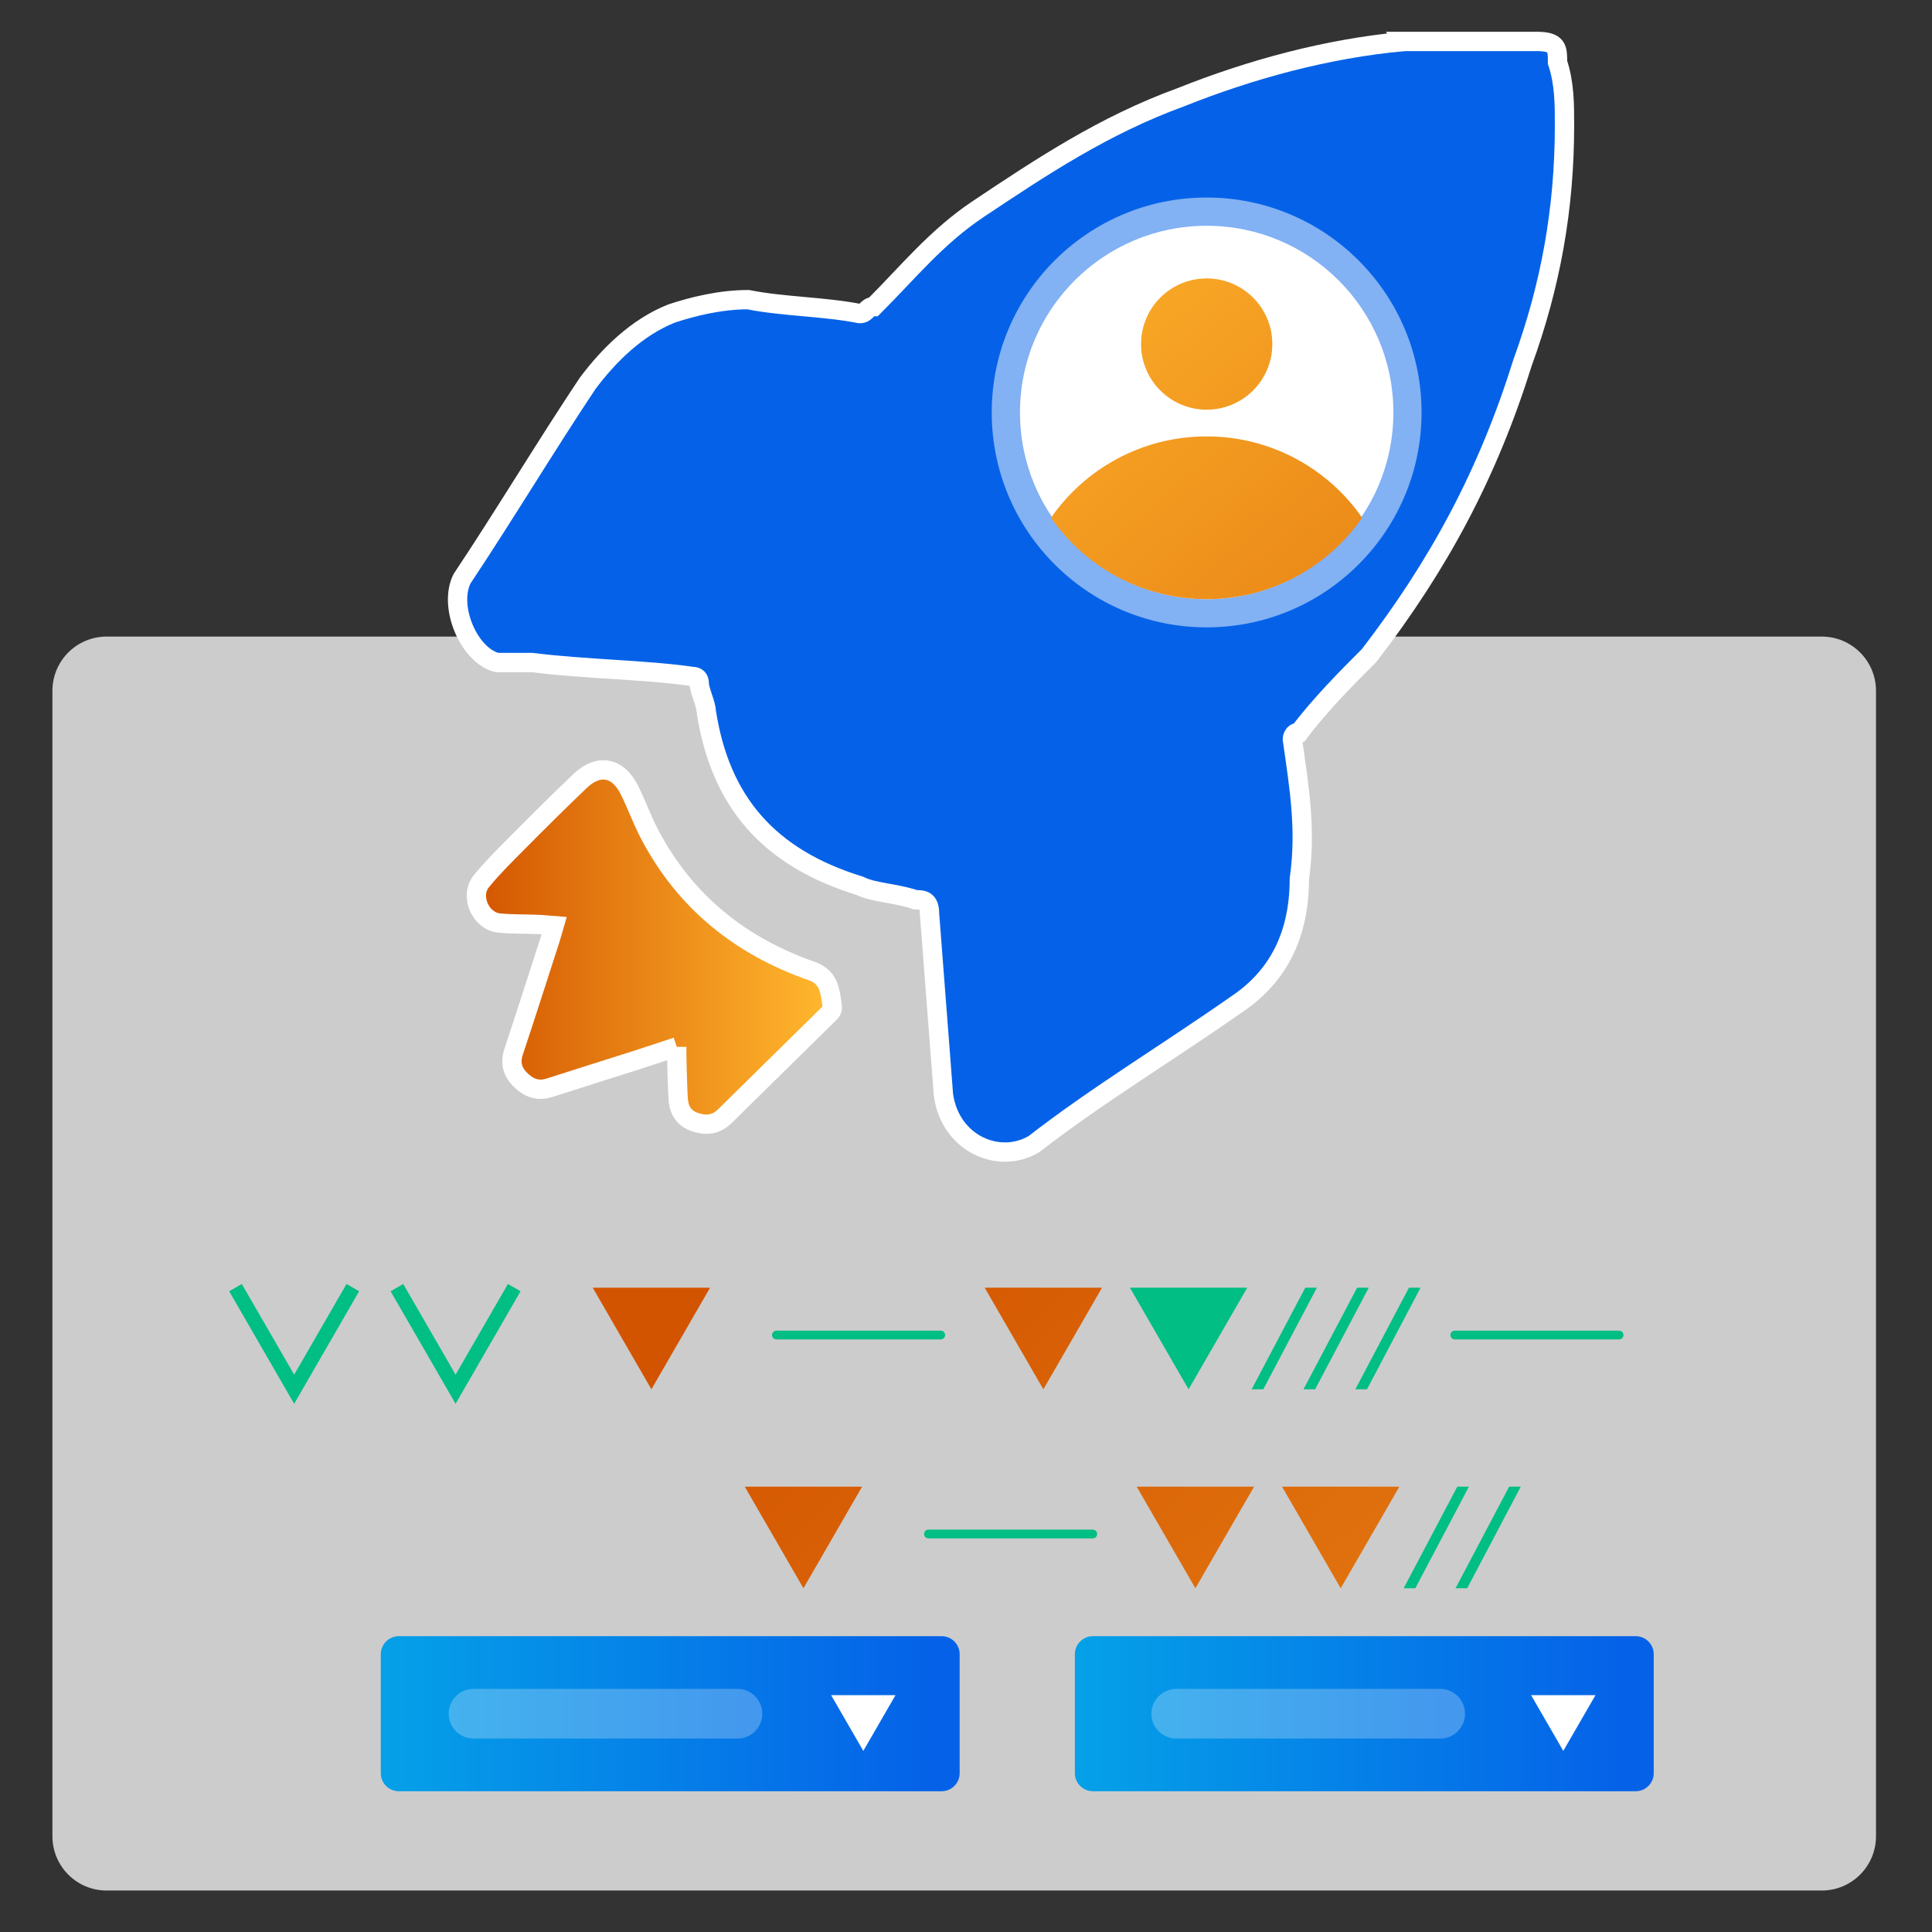 <?xml version="1.0" encoding="UTF-8"?><svg id="Layer_1" xmlns="http://www.w3.org/2000/svg" xmlns:xlink="http://www.w3.org/1999/xlink" viewBox="0 0 100 100"><rect x="0" y="0" width="100" height="100" fill="#333333" stroke="none"/><defs><style>.cls-1{fill:url(#linear-gradient-2);}.cls-2{fill:#fff;}.cls-3{fill:url(#linear-gradient-8);}.cls-3,.cls-4{stroke:#fff;stroke-miterlimit:10;}.cls-5{opacity:.5;}.cls-6{fill:url(#linear-gradient-6);}.cls-7{fill:url(#linear-gradient-11);}.cls-8{fill:none;stroke:#00be84;stroke-miterlimit:130.247;stroke-width:.754px;}.cls-9{fill:url(#linear-gradient-10);}.cls-10{opacity:.75;}.cls-11{fill:url(#linear-gradient-5);}.cls-4{fill:url(#linear-gradient-9);}.cls-12{fill:url(#linear-gradient-7);}.cls-13{fill:url(#linear-gradient-3);}.cls-14{fill:#00be84;}.cls-15{fill:url(#linear-gradient);}.cls-16{opacity:.25;}.cls-17{fill:url(#linear-gradient-4);}</style><linearGradient id="linear-gradient" x1="47.384" y1="60.272" x2="117.036" y2="137.359" gradientUnits="userSpaceOnUse"><stop offset="0" stop-color="#d35400"/><stop offset="1" stop-color="#ffb62d"/></linearGradient><linearGradient id="linear-gradient-2" x1="36.215" y1="70.364" x2="105.867" y2="147.451" xlink:href="#linear-gradient"/><linearGradient id="linear-gradient-3" x1="50.734" y1="57.245" x2="120.386" y2="134.332" xlink:href="#linear-gradient"/><linearGradient id="linear-gradient-4" x1="46.593" y1="60.987" x2="116.245" y2="138.074" xlink:href="#linear-gradient"/><linearGradient id="linear-gradient-5" x1="35.424" y1="71.078" x2="105.076" y2="148.165" xlink:href="#linear-gradient"/><linearGradient id="linear-gradient-6" x1="-588.98" y1="688.472" x2="-588.904" y2="688.472" gradientTransform="translate(224414.478 -207327.217) scale(380.989 301.27)" gradientUnits="userSpaceOnUse"><stop offset="0" stop-color="#05a1e8"/><stop offset="1" stop-color="#0562e8"/></linearGradient><linearGradient id="linear-gradient-7" x1="-590.124" x2="-590.048" gradientTransform="translate(224886.378 -207327.217) scale(380.989 301.27)" xlink:href="#linear-gradient-6"/><linearGradient id="linear-gradient-8" x1="205.71" y1="30.888" x2="122.097" y2="30.888" gradientTransform="matrix(1, 0, 0, 1, 0, 0)" xlink:href="#linear-gradient-6"/><linearGradient id="linear-gradient-9" x1="-588.651" y1="690.087" x2="-588.575" y2="690.087" gradientTransform="translate(142612.991 -166272.966) scale(242.229 241.016)" xlink:href="#linear-gradient"/><linearGradient id="linear-gradient-10" x1="88.59" y1="57.596" x2="49.068" y2="11.03" xlink:href="#linear-gradient"/><linearGradient id="linear-gradient-11" x1="93.029" y1="53.828" x2="53.507" y2="7.262" xlink:href="#linear-gradient"/></defs><g class="cls-10"><path class="cls-2" d="M94.292,97.854H5.522c-1.552,0-2.809-1.258-2.809-2.809V35.758c0-1.552,1.257-2.809,2.809-2.809H94.292c1.552,0,2.809,1.257,2.809,2.809v59.287c0,1.551-1.257,2.809-2.809,2.809"/></g><g><path class="cls-14" d="M61.521,71.91l3.037-5.259h-6.074l3.037,5.259Z"/><path class="cls-15" d="M54.004,71.91l3.037-5.259h-6.074l3.037,5.259Z"/><path class="cls-1" d="M33.717,71.91l3.037-5.259h-6.074l3.037,5.259Z"/><path class="cls-8" d="M20.544,66.647l3.037,5.259,3.036-5.259"/><path class="cls-8" d="M12.189,66.647l3.037,5.259,3.036-5.259"/><path class="cls-14" d="M75.3,68.875h8.504c.125,0,.226,.101,.226,.227,0,.125-.101,.226-.226,.226h-8.504c-.125,0-.227-.101-.227-.226,0-.126,.102-.227,.227-.227"/><path class="cls-14" d="M40.188,68.875h8.504c.125,0,.226,.101,.226,.227,0,.125-.101,.226-.226,.226h-8.504c-.125,0-.227-.101-.227-.226,0-.126,.102-.227,.227-.227"/><path class="cls-14" d="M65.387,71.91h-.602l2.775-5.259h.602l-2.775,5.259Z"/><path class="cls-14" d="M68.071,71.91h-.602l2.775-5.259h.602l-2.775,5.259Z"/><path class="cls-14" d="M70.754,71.91h-.602l2.775-5.259h.602l-2.775,5.259Z"/><path class="cls-13" d="M69.395,82.208l3.037-5.259h-6.074l3.037,5.259Z"/><path class="cls-17" d="M61.873,82.208l3.037-5.259h-6.074l3.037,5.259Z"/><path class="cls-11" d="M41.586,82.208l3.037-5.259h-6.074l3.037,5.259Z"/><path class="cls-14" d="M48.057,79.173h8.504c.125,0,.226,.101,.226,.227,0,.125-.101,.226-.226,.226h-8.504c-.125,0-.227-.101-.227-.226,0-.126,.102-.227,.227-.227"/><path class="cls-14" d="M73.256,82.208h-.602l2.775-5.259h.602l-2.775,5.259Z"/><path class="cls-14" d="M75.94,82.208h-.602l2.775-5.259h.602l-2.775,5.259Z"/><path class="cls-6" d="M48.736,92.714H20.647c-.518,0-.937-.419-.937-.936v-6.154c0-.517,.419-.936,.937-.936h28.089c.518,0,.936,.419,.936,.936v6.154c0,.517-.418,.936-.936,.936"/><path class="cls-12" d="M84.661,92.714h-28.089c-.518,0-.937-.419-.937-.936v-6.154c0-.517,.419-.936,.937-.936h28.089c.518,0,.936,.419,.936,.936v6.154c0,.517-.418,.936-.936,.936"/><path class="cls-2" d="M44.685,90.626l1.667-2.886h-3.334l1.667,2.886Z"/><path class="cls-2" d="M80.916,90.626l1.667-2.886h-3.334l1.667,2.886Z"/><g class="cls-16"><path class="cls-2" d="M74.545,89.988h-13.662c-.71,0-1.285-.575-1.285-1.285s.575-1.286,1.285-1.286h13.662c.71,0,1.285,.576,1.285,1.286s-.575,1.285-1.285,1.285"/></g><g class="cls-16"><path class="cls-2" d="M38.171,89.988h-13.662c-.71,0-1.285-.575-1.285-1.285s.575-1.286,1.285-1.286h13.662c.71,0,1.285,.576,1.285,1.286s-.575,1.285-1.285,1.285"/></g><path class="cls-3" d="M72.673,2.146c-3.973,.361-7.946,1.445-11.558,2.889-3.973,1.445-7.224,3.612-10.474,5.779-2.167,1.445-3.612,3.251-5.418,5.057-.361,0-.361,.361-.722,.361-1.806-.361-3.973-.361-5.779-.722-1.445,0-2.889,.361-3.973,.722-1.806,.722-3.251,2.167-4.334,3.612-2.167,3.251-4.334,6.862-6.501,10.113-.722,1.445,.361,3.973,1.806,4.334h1.806c2.889,.361,5.779,.361,8.307,.722q.361,0,.361,.361c0,.361,.361,1.084,.361,1.445,.722,4.695,3.251,7.585,7.946,9.03,.722,.361,1.806,.361,2.889,.722,.361,0,.722,0,.722,.722l.722,9.391c.361,2.528,2.889,3.612,4.695,2.528,3.251-2.528,6.862-4.695,10.474-7.224,2.167-1.445,3.251-3.612,3.251-6.501,.361-2.528,0-4.695-.361-7.224,0,0,0-.361,.361-.361,1.084-1.445,2.528-2.889,3.612-3.973,3.612-4.695,6.14-9.391,7.946-15.17,1.445-3.973,2.167-7.946,2.167-12.28,0-1.084,0-2.167-.361-3.251,0-.722,0-1.084-1.084-1.084h-6.862Z"/><path class="cls-4" d="M35.029,54.185c-.767,.253-1.475,.492-2.187,.719-1.465,.468-2.934,.924-4.397,1.398-.614,.199-1.1-.002-1.524-.429-.405-.408-.524-.871-.335-1.439,.644-1.935,1.263-3.877,1.891-5.818,.068-.214,.127-.431,.206-.702-.313-.024-.593-.056-.873-.066-.655-.026-1.315-.009-1.966-.071-.976-.093-1.551-1.403-.928-2.166,.571-.7,1.22-1.341,1.858-1.983,1.076-1.084,2.158-2.163,3.263-3.215,.941-.895,1.945-.71,2.532,.459,.379,.756,.662,1.561,1.055,2.308,1.836,3.499,4.702,5.794,8.406,7.086,.454,.159,.753,.467,.883,.913,.093,.317,.128,.653,.168,.984,.009,.077-.049,.184-.109,.244-1.818,1.793-3.639,3.582-5.46,5.372-.348,.343-.753,.473-1.241,.38-.726-.139-1.121-.539-1.168-1.276-.044-.714-.052-1.431-.073-2.146-.005-.165-.001-.328-.001-.552"/><g><g class="cls-5"><path class="cls-2" d="M73.58,21.348c0-6.144-4.98-11.124-11.124-11.124s-11.124,4.98-11.124,11.124,4.98,11.124,11.124,11.124,11.124-4.98,11.124-11.124"/></g><path class="cls-2" d="M72.122,21.35c0-5.337-4.327-9.664-9.664-9.664s-9.664,4.327-9.664,9.664,4.327,9.663,9.664,9.663,9.664-4.326,9.664-9.663"/><path class="cls-9" d="M54.4,26.8c1.763,2.547,4.722,4.212,8.052,4.212s6.289-1.665,8.052-4.212c-1.763-2.547-4.722-4.212-8.052-4.212s-6.289,1.665-8.052,4.212Z"/><circle class="cls-7" cx="62.458" cy="17.808" r="3.397"/></g></g></svg>